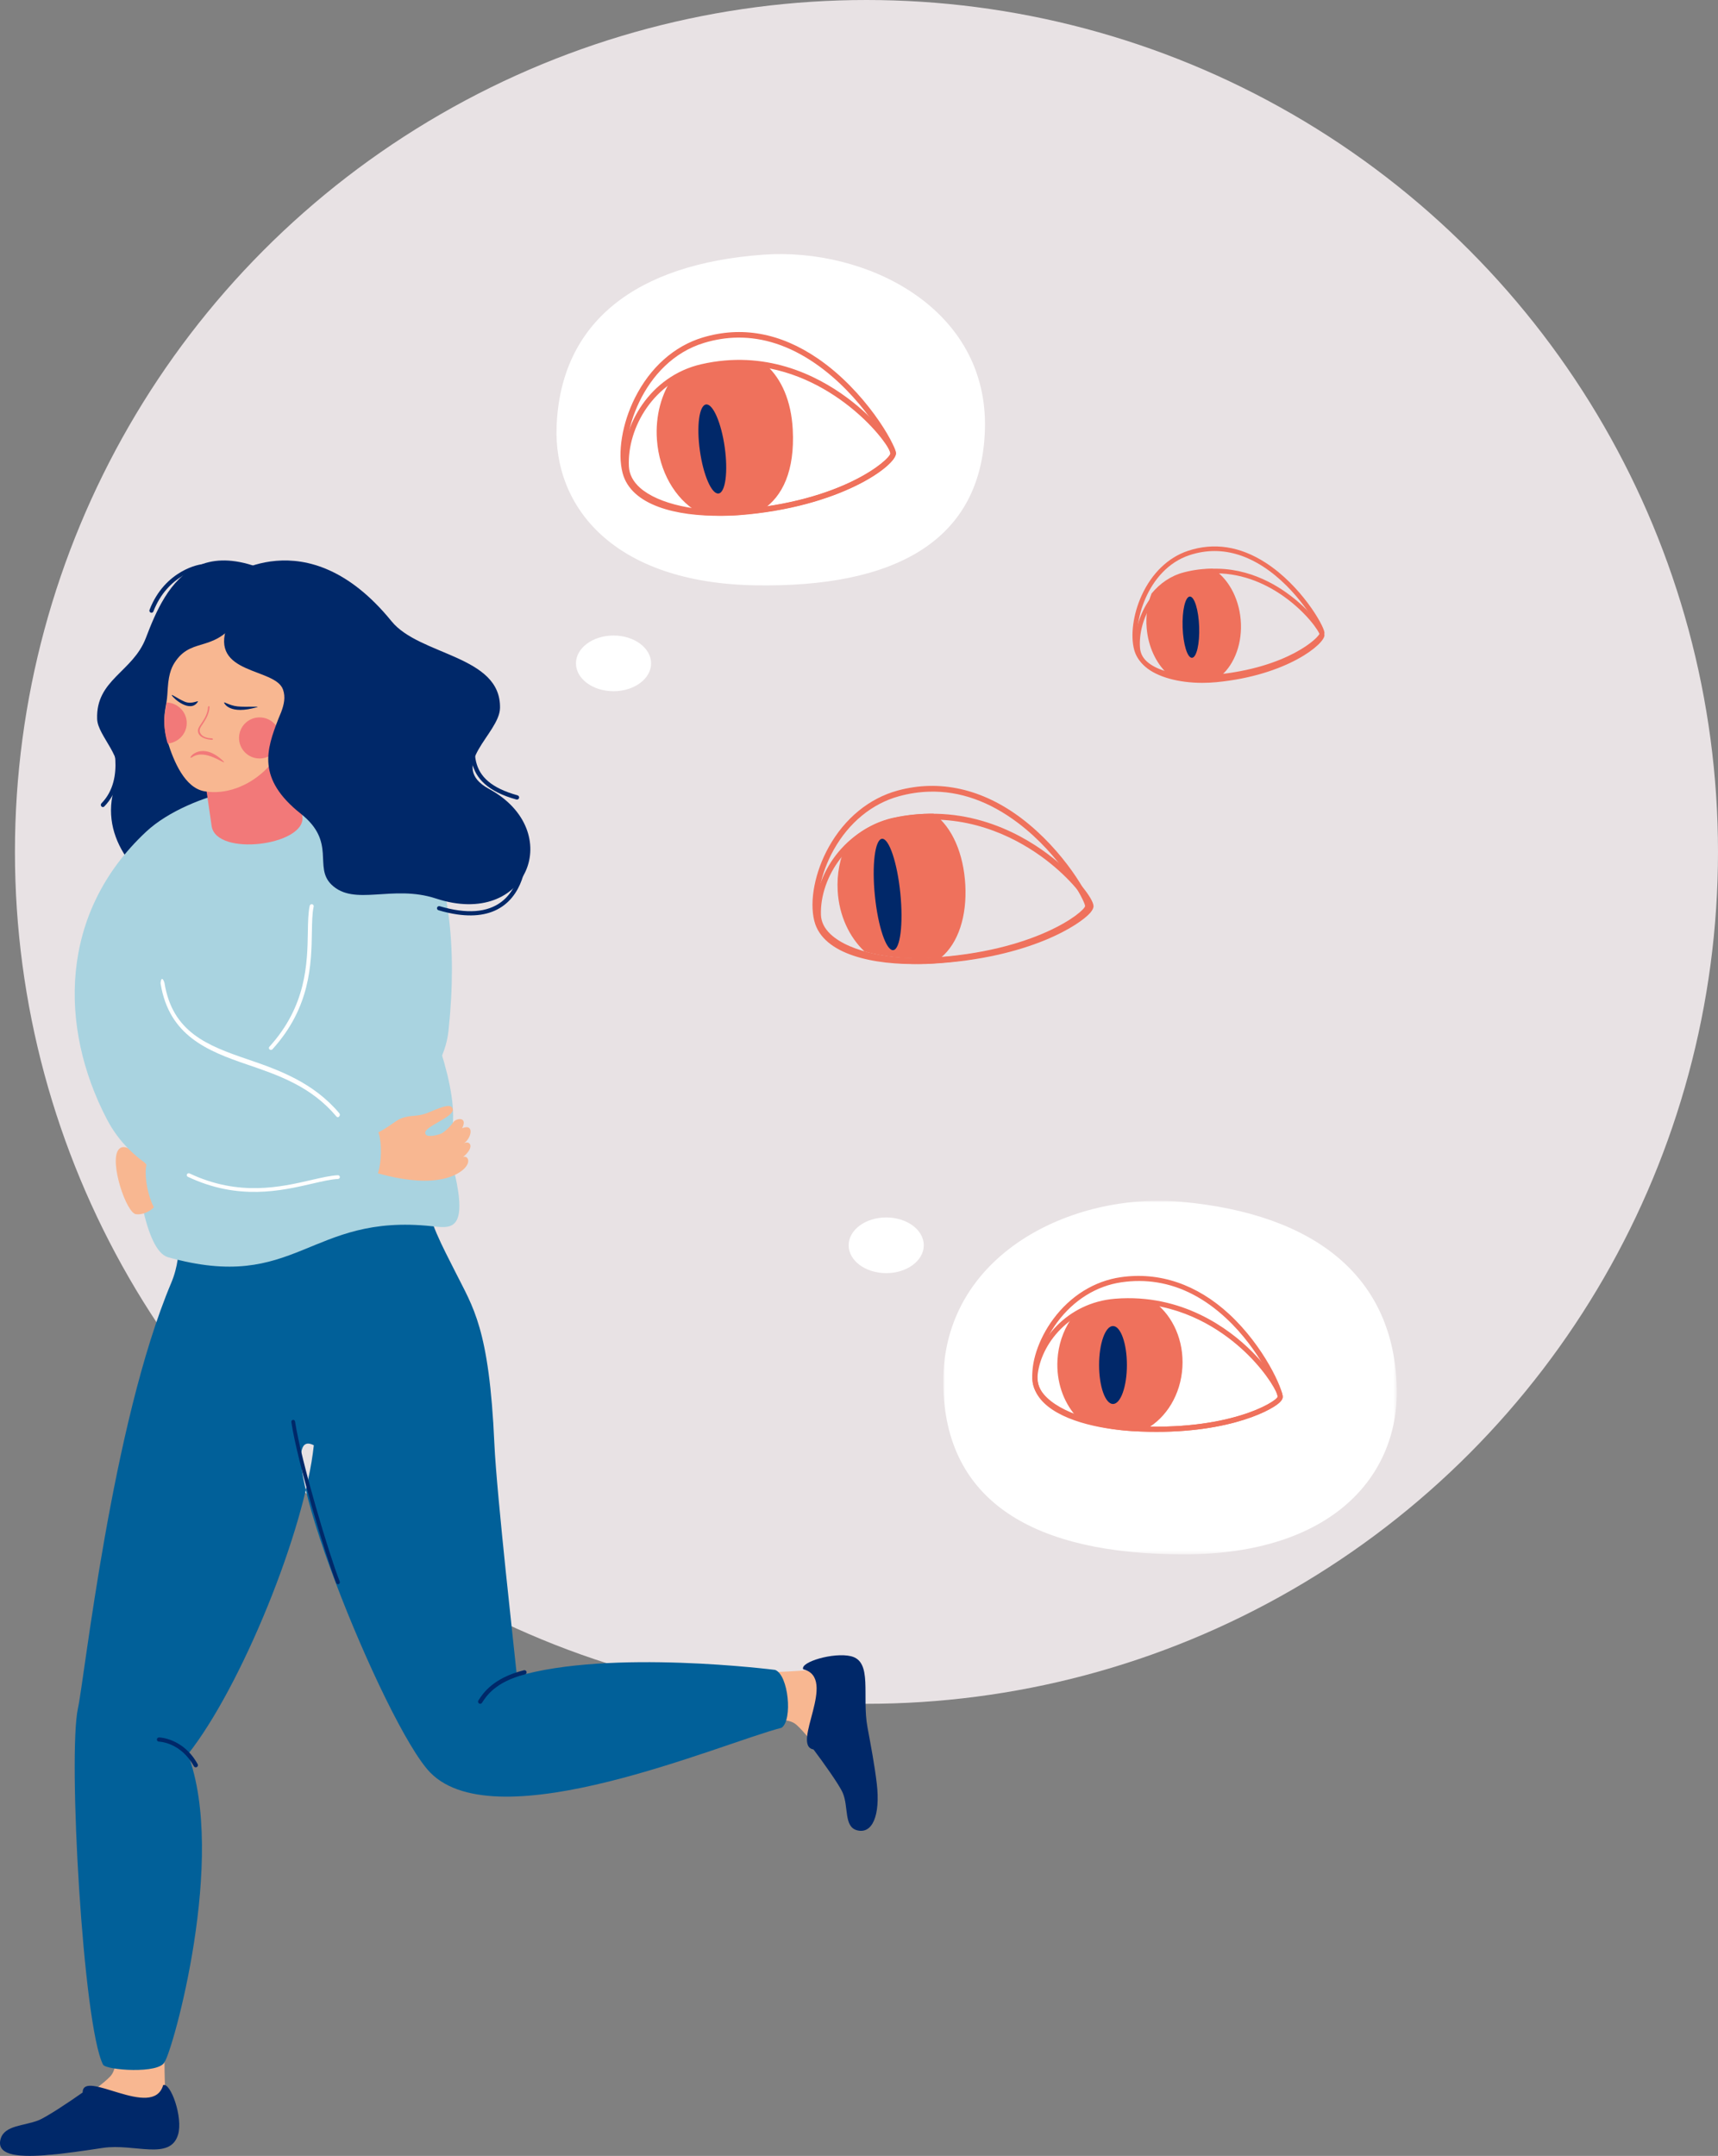 <?xml version="1.0" encoding="UTF-8"?> <svg xmlns="http://www.w3.org/2000/svg" xmlns:xlink="http://www.w3.org/1999/xlink" width="460px" height="577px" viewBox="0 0 460 577" version="1.1"><rect x="0" y="0" width="460" height="577" fill="#808080" stroke="none"/><title>Group</title><defs><polygon id="path-1" points="0 0 44 0 44 37 0 37"></polygon><polygon id="path-3" points="0 0 121.44 0 121.44 94.638 0 94.638"></polygon></defs><g id="Page-1" stroke="none" stroke-width="1" fill="none" fill-rule="evenodd"><g id="5-TRASTORNO-DE-PERSONALIDAD-3-Transtorno-de-la-personalidad-obsesiva" transform="translate(-220, -913)"><g id="Group" transform="translate(220, 913)"><circle id="Mask" fill="#E8E2E4" cx="232" cy="228" r="228"></circle><g id="Group-62" transform="translate(117.5, 363.5) scale(-1, 1) translate(-117.5, -363.5) translate(0, 150)"><g id="Group-3" transform="translate(190, 390)"><mask id="mask-2" fill="white"><use xlink:href="#path-1"></use></mask><g id="Clip-2"></g><path d="M43.999,32.448 C44.063,36.727 41.038,37.438 32.595,36.794 C27.53,36.406 21.24,34.151 16.735,32.339 C10.411,29.796 4.676,35.052 1.121,29.397 C-1.116,25.838 0.659,23.049 0.82,18.5 C0.82,18.5 1.33,6.793 0.412,0 C0.412,0 6.634,3.025 13.643,0.717 L14.361,6.487 C13.996,9.369 13.474,13.608 15.487,15.729 C19.311,19.758 31.496,26.954 34.322,28.272 C41.44,31.591 43.953,29.357 43.999,32.448" id="Fill-1" fill="#F8B791" mask="url(#mask-2)"></path></g><path d="M234.802,422.352 C236.086,426.537 231.028,427.468 222.691,426.807 C217.688,426.41 212.218,425.562 207.462,424.858 C198.995,423.605 189.46,428.354 187.326,421.312 C185.931,416.71 189.349,407.229 191.31,408.05 C194.031,417.5 212.869,403.507 212.869,410.027 C216.231,412.404 222.576,416.651 224.77,417.5 C228.596,418.979 233.712,418.8 234.802,422.352" id="Fill-4" fill="#002869"></path><path d="M4.091,338.999 C-0.173,338.904 0.918,334.89 1.867,326.616 C2.437,321.651 3.223,316.566 5.192,312.204 C7.955,306.082 2.929,300.251 8.691,296.965 C12.317,294.897 15.031,296.746 19.557,297.072 C19.557,297.072 31.2,298.006 38,297.354 C38,297.354 34.76,303.358 36.804,310.333 L31.031,310.826 C28.173,310.36 23.969,309.691 21.783,311.591 C17.631,315.201 10.019,326.912 8.604,329.642 C5.039,336.515 7.172,339.067 4.091,338.999" id="Fill-6" fill="#F8B791"></path><path d="M5.543,339.847 C1.36,340.978 -0.733,335.735 0.233,327.43 C0.812,322.446 1.855,317.011 2.729,312.285 C4.284,303.871 1.252,294.677 7.162,293.261 C11.792,292.151 20.824,294.826 19.939,296.756 C10.502,299.132 23.368,317.123 17.178,318.223 C14.704,321.496 10.27,327.682 9.35,329.844 C7.745,333.613 9.092,338.887 5.543,339.847" id="Fill-8" fill="#002869"></path><path d="M27.454,296.929 C27.454,296.929 71.695,291.26 96.586,298.672 C97.062,293.819 102.03,249.848 102.623,236.506 C104.008,205.368 108.356,199.893 113.111,190.359 C116.449,183.669 120.28,176.983 121.397,168.7 C124.033,149.151 146.015,131.873 157.131,138.136 C165.533,127.981 182.211,156.418 187.008,173.356 C188.011,176.895 185.502,184.685 189.162,193.366 C205.08,231.122 212.366,299.181 214.125,307.18 C216.857,319.602 212.795,392.099 207.403,402.585 C206.599,404.061 192.223,405.133 190.915,401.818 C188.708,398.75 174.208,347.117 184.685,319.511 C170.379,301.437 153.381,259.61 150.973,236.797 C165.077,229.676 131.998,311.972 119.785,324.416 C101.799,342.743 41.766,316.495 25.725,312.415 C22.708,310.31 23.879,298.28 27.454,296.929" id="Fill-10" fill="#016099"></path><path d="M106.428,306 C106.538,306 106.649,305.968 106.748,305.902 C107.009,305.723 107.079,305.363 106.902,305.097 L106.75,304.865 C105.723,303.28 102.998,299.071 94.707,297.017 C94.393,296.94 94.092,297.132 94.017,297.441 C93.941,297.752 94.129,298.065 94.435,298.14 C102.289,300.087 104.836,304.021 105.794,305.501 L105.954,305.746 C106.064,305.912 106.244,306 106.428,306" id="Fill-12" fill="#002869"></path><path d="M182.585,323 C182.795,323 182.999,322.892 183.104,322.7 C186.561,316.391 192.196,316.13 192.435,316.123 C192.757,316.112 193.01,315.852 193,315.543 C192.988,315.234 192.699,314.994 192.398,315 C192.133,315.007 185.854,315.267 182.067,322.177 C181.917,322.451 182.027,322.792 182.313,322.936 C182.4,322.98 182.493,323 182.585,323" id="Fill-14" fill="#002869"></path><path d="M144.505,274 C144.704,274 144.892,273.877 144.973,273.674 C147.838,266.382 155.367,241.322 156.994,230.609 C157.037,230.322 156.849,230.054 156.574,230.01 C156.302,229.952 156.041,230.16 155.996,230.446 C154.379,241.096 146.89,266.022 144.038,273.277 C143.932,273.545 144.056,273.851 144.314,273.961 C144.377,273.988 144.441,274 144.505,274" id="Fill-16" fill="#002869"></path><path d="M155.032,93.731 C162.699,107.002 214.786,87.635 203.752,59.009 C201.395,52.895 208.823,47.095 208.99,42.446 C209.367,31.874 199.436,29.891 195.952,20.758 C190.702,6.996 181.216,-14.907 144.981,14.83 C134.497,23.434 155.032,93.731 155.032,93.731" id="Fill-18" fill="#002869"></path><path d="M207.533,65.994 C207.65,65.976 207.761,65.919 207.848,65.821 C208.057,65.59 208.05,65.222 207.831,64.999 C201.227,58.263 205.346,46.91 205.388,46.796 C205.5,46.497 205.362,46.159 205.082,46.041 C204.801,45.923 204.484,46.069 204.372,46.368 C204.328,46.488 199.947,58.568 207.077,65.839 C207.203,65.968 207.373,66.019 207.533,65.994" id="Fill-20" fill="#002869"></path><path d="M194.524,13.994 C194.567,13.988 194.609,13.976 194.65,13.959 C194.935,13.843 195.073,13.51 194.961,13.217 C190.843,2.585 181.409,0.867 180.469,1.008 C180.168,1.052 179.965,1.336 180.005,1.646 C180.044,1.956 180.325,2.174 180.628,2.136 C181.488,2.03 190.129,3.824 193.929,13.64 C194.026,13.89 194.276,14.031 194.524,13.994" id="Fill-22" fill="#002869"></path><path d="M200.612,102.773 C201.473,111.255 201.953,182.904 190.056,186.464 C155.521,196.177 152.348,174.606 119.28,178.188 C114.769,178.677 110.281,179.51 112.659,166.855 C113.711,161.255 115.309,158.64 114.124,153.31 C111.556,141.762 120.549,120.922 125.147,110.184 C134.567,88.183 151.688,58.826 170.49,63.495 C189.333,68.174 197.627,73.36 200.612,102.773" id="Fill-24" fill="#A9D3E0"></path><path d="M194.962,162.77 C194.962,162.77 201.039,154.403 203.357,157.82 C205.675,161.238 201.174,174.643 198.591,174.967 C196.009,175.292 193.131,173.118 193.005,171.668 C192.88,170.218 194.962,162.77 194.962,162.77" id="Fill-26" fill="#F8B791"></path><path d="M191.588,174.991 C174.243,172.69 117.914,154.184 114.905,125.815 C109.953,79.129 125.888,53.38 148.782,64.622 C169.738,74.912 155.979,122.34 164.339,125.891 C189.987,136.784 178.95,157.099 194.367,159.876 C198.038,160.538 194.82,175.42 191.588,174.991" id="Fill-28" fill="#A9D3E0"></path><path d="M134.158,153.252 C131.828,152.315 128.956,149.869 127.786,149.403 C124.667,148.161 123.55,149.151 119.985,147.635 C116.055,145.964 114.365,145.472 113.835,146.636 C112.77,148.974 122.481,151.679 120.999,153.615 C120.659,154.354 118.276,153.961 116.969,153.438 C116.266,153.157 114.608,151.777 113.622,150.333 C112.868,149.231 109.674,148.773 111.261,151.959 C107.943,150.564 108.705,154.625 110.807,156 C109.479,155.207 107.777,156.524 110.427,159.145 C110.547,159.265 110.767,159.435 111.01,159.613 C109.394,159.233 108.544,161.699 112.209,163.914 C120.412,168.872 135.725,163.538 137.576,162.765 L139,152.49 C139,152.49 136.022,154.001 134.158,153.252" id="Fill-30" fill="#F8B791"></path><path d="M135.577,166.572 C154.647,171.466 193.226,174.832 206.415,149.488 C219.237,124.846 219.218,94.394 195.872,72.594 C183.9,61.413 156.94,57.467 166.263,64.546 C196.788,87.725 185.634,126.107 176.729,127.77 C149.411,132.871 151.173,151.78 135.577,151.162 C131.863,151.015 132.431,165.765 135.577,166.572" id="Fill-32" fill="#A9D3E0"></path><path d="M157.554,41 L154.022,68.623 C153.177,76.272 177.106,79.358 178.334,71.077 L180,59.638 L157.554,41 Z" id="Fill-34" fill="#F27979"></path><path d="M190.387,37.684 C190.637,39.268 190.957,40.702 190.995,42.277 C191.042,44.326 190.768,46.431 190.145,48.433 C188.489,53.755 185.536,60.9 180.192,61.792 C169.236,63.618 156.61,53.221 157.009,39.214 C157.358,26.991 166.115,7.57 170.412,14.428 C177.079,25.069 183.193,20.267 187.873,26.798 C188.854,28.166 189.797,29.907 190.074,34.08 C190.162,35.42 190.216,36.592 190.387,37.684" id="Fill-36" fill="#F8B791"></path><path d="M170.961,46.851 C171.319,49.867 169.164,52.603 166.149,52.961 C163.133,53.319 160.397,51.165 160.039,48.149 C159.681,45.133 161.835,42.397 164.851,42.039 C167.867,41.681 170.603,43.836 170.961,46.851" id="Fill-38" fill="#F27979"></path><path d="M190.995,42.7 C191.044,44.797 190.731,46.943 190.11,49 C187.521,48.767 185.359,46.792 185.04,44.158 C184.674,41.133 186.874,38.393 189.956,38.033 C190.096,38.017 190.229,38.009 190.362,38 C190.622,39.621 190.955,41.088 190.995,42.7" id="Fill-40" fill="#F27979"></path><path d="M174.934,38.206 C174.934,38.206 173.518,41.415 166.14,39.25 C165.217,38.979 169.08,39.291 171.365,39.065 C173.719,38.831 175.356,37.496 174.934,38.206" id="Fill-42" fill="#002869"></path><path d="M188.965,36.137 C188.509,37.011 184.089,40.851 182.086,37.908 C181.561,37.136 183.524,38.684 185.577,37.785 C187.691,36.858 189.257,35.577 188.965,36.137" id="Fill-44" fill="#002869"></path><path d="M178.177,48 C179.601,47.95 181.751,47.449 181.984,45.794 C182.087,45.065 181.661,44.487 181.272,43.902 C180.278,42.41 179.383,41.036 179.286,39.194 C179.273,38.952 178.882,38.927 178.895,39.171 C178.989,40.932 179.732,42.306 180.708,43.762 C181.28,44.615 181.94,45.36 181.261,46.393 C180.646,47.329 179.268,47.583 178.2,47.621 C177.951,47.63 177.925,48.009 178.177,48" id="Fill-46" fill="#F27979"></path><path d="M175.008,53.898 C174.773,54.717 180.03,50.279 183.531,52.639 C185.409,53.904 181.46,47.485 175.008,53.898" id="Fill-48" fill="#F27979"></path><path d="M174.774,4.994 C174.774,4.994 153.012,-11.83 130.156,16.281 C122.648,25.515 100.824,25.377 101.12,39.498 C101.265,46.44 115.407,54.998 104.061,61.146 C83.414,72.334 93.685,98.568 118.272,90.476 C129.93,86.639 140.137,92.705 146.253,86.748 C151.136,81.991 144.823,75.42 154.448,67.791 C166.334,58.371 163.64,50.616 160.454,42.374 C160.223,41.775 159.964,41.175 159.709,40.56 L159.709,40.56 C158.934,38.507 158.52,36.563 159.218,34.565 C161.296,28.613 178.994,30.701 174.171,17.512 C169.613,5.049 174.774,4.994 174.774,4.994" id="Fill-50" fill="#002869"></path><path d="M96.665,63.994 C96.69,63.99 96.714,63.986 96.737,63.979 C112.027,59.725 109.73,50.12 107.066,38.997 C106.789,37.84 106.505,36.658 106.234,35.453 C106.164,35.141 105.845,34.945 105.539,35.014 C105.226,35.084 105.031,35.395 105.101,35.708 C105.373,36.918 105.657,38.105 105.935,39.268 C108.664,50.669 110.636,58.906 96.426,62.86 C96.117,62.946 95.936,63.266 96.021,63.576 C96.101,63.86 96.379,64.035 96.665,63.994" id="Fill-52" fill="#002869"></path><path d="M112.576,94.736 C114.157,94.51 115.829,94.136 117.592,93.617 C117.895,93.528 118.067,93.214 117.976,92.916 C117.884,92.616 117.561,92.452 117.263,92.536 C110.072,94.659 104.492,94.251 100.694,91.33 C94.809,86.808 95.147,77.68 95.152,77.589 C95.166,77.278 94.921,77.015 94.606,77 C94.275,76.992 94.022,77.228 94.008,77.54 C93.992,77.937 93.644,87.343 99.989,92.219 C103.142,94.643 107.363,95.484 112.576,94.736" id="Fill-54" fill="#002869"></path><path d="M162.423,130.999 C162.56,131.008 162.701,130.967 162.814,130.874 C163.039,130.687 163.063,130.361 162.868,130.145 C152.914,119.177 152.717,107.798 152.573,99.49 C152.524,96.711 152.483,94.311 152.071,92.412 C152.01,92.133 151.728,91.952 151.431,92.011 C151.138,92.069 150.951,92.343 151.011,92.622 C151.402,94.425 151.444,96.78 151.491,99.507 C151.638,107.974 151.839,119.57 162.05,130.822 C162.149,130.931 162.284,130.99 162.423,130.999" id="Fill-56" fill="#FFFFFF"></path><path d="M184.973,164.659 C185.015,164.538 185.009,164.402 184.946,164.278 C184.817,164.03 184.502,163.929 184.243,164.052 C171.045,170.298 159.82,167.704 151.624,165.81 C148.883,165.176 146.516,164.629 144.551,164.535 C144.261,164.522 144.015,164.73 144.001,165.011 C143.986,165.287 144.209,165.522 144.499,165.536 C146.365,165.625 148.687,166.161 151.378,166.783 C159.73,168.713 171.168,171.357 184.709,164.949 C184.839,164.888 184.931,164.781 184.973,164.659" id="Fill-58" fill="#FFFFFF"></path><path d="M144.431,148.993 C144.608,149.022 144.798,148.96 144.922,148.813 C151.711,140.74 160.468,137.756 168.938,134.869 C179.608,131.232 189.731,127.113 191.992,113.28 C192.038,112.996 191.891,112 191.603,112 L191.6,112 C191.311,112 190.999,112.829 190.953,113.114 C188.792,126.33 179.431,129.854 168.617,133.541 C160.412,136.337 151.101,139.678 144.125,147.974 C143.938,148.195 143.963,148.61 144.186,148.795 C144.261,148.855 144.341,148.978 144.431,148.993" id="Fill-60" fill="#FFFFFF"></path></g><g id="Group-131" transform="translate(149, 68)"><path d="M0.031,46.112 C-0.805,67.81 15.413,87.961 53.092,88.65 C90.772,89.339 113.829,76.685 114.714,46.977 C115.686,14.352 82.819,-1.827 55.357,0.164 C21.283,2.634 1.107,18.142 0.031,46.112" id="Fill-43" fill="#FFFFFF"></path><g id="Group-47" transform="translate(103.56, 253.362)"><mask id="mask-4" fill="white"><use xlink:href="#path-3"></use></mask><g id="Clip-46"></g><path d="M121.432,50.329 C121.893,73.475 104.331,94.638 64.428,94.638 C24.525,94.638 0.362,80.701 0.003,49.018 C-0.39,14.223 34.721,-2.382 63.755,0.275 C99.78,3.572 120.837,20.495 121.432,50.329" id="Fill-45" fill="#FFFFFF" mask="url(#mask-4)"></path></g><path d="M5.215,109.542 C5.215,113.657 9.718,116.994 15.273,116.994 C20.828,116.994 25.331,113.657 25.331,109.542 C25.331,105.426 20.828,102.09 15.273,102.09 C9.718,102.09 5.215,105.426 5.215,109.542" id="Fill-54" fill="#FFFFFF"></path><path d="M78.228,265.285 C78.228,269.4 82.732,272.737 88.286,272.737 C93.841,272.737 98.344,269.4 98.344,265.285 C98.344,261.169 93.841,257.833 88.286,257.833 C82.732,257.833 78.228,261.169 78.228,265.285" id="Fill-56" fill="#FFFFFF"></path><path d="M149.677,280.97 C137.539,281.938 129.524,291.617 128.787,300.415 C128.647,302.077 129.236,303.693 130.535,305.216 C134.888,310.319 145.578,313.122 154.243,313.634 C179.814,315.148 192.676,307.198 193.088,305.808 C193.139,304.859 190.496,299.898 185.141,294.59 C180.603,290.093 172.002,283.317 159.948,281.37 C156.762,280.856 153.334,280.679 149.677,280.97 M129.503,306.124 C127.953,304.307 127.255,302.347 127.426,300.297 C128.212,290.923 136.709,280.614 149.57,279.588 C167.6,278.151 180.193,287.748 186.094,293.597 C191.139,298.598 194.548,304.086 194.452,305.884 C194.427,306.349 194.114,306.848 193.495,307.409 C190.827,309.829 177.874,316.422 154.163,315.018 C152.322,314.909 150.39,314.697 148.442,314.383 C140.922,313.168 133.167,310.419 129.503,306.124" id="Fill-58" fill="#EF715C"></path><path d="M151.267,275.186 C144.582,276.153 138.486,279.942 134.103,285.854 C130.284,291.004 128.233,297.226 128.876,301.706 C129.992,309.479 143.306,312.997 154.369,313.649 C179.86,315.149 192.681,307.274 193.092,305.897 C193.162,304.604 188.539,293.348 179.206,284.728 C173.491,279.449 167.335,276.273 160.818,275.227 C157.714,274.729 154.526,274.714 151.267,275.186 M127.529,301.903 L127.529,301.903 C126.836,297.081 128.989,290.458 133.013,285.031 C137.614,278.825 144.028,274.846 151.074,273.827 C161.45,272.325 171.496,275.745 180.125,283.714 C189.506,292.38 194.563,303.899 194.452,305.972 C194.427,306.433 194.115,306.927 193.498,307.483 C190.838,309.881 177.926,316.411 154.29,315.02 C151.998,314.885 149.662,314.639 147.37,314.271 C137.533,312.693 128.528,308.864 127.529,301.903" id="Fill-60" fill="#EF715C"></path><path d="M134.144,295.94 C133.808,301.768 135.708,307.125 138.998,310.888 C143.803,312.812 149.716,314.014 155.337,314.346 C156.201,314.395 157.047,314.436 157.88,314.467 C163.27,311.468 167.164,305.267 167.594,297.901 C168.006,290.77 165.065,284.339 160.335,280.668 C157.054,280.177 153.568,280.041 149.897,280.363 C145.116,280.782 140.935,282.655 137.588,285.312 C135.63,288.293 134.376,291.944 134.144,295.94" id="Fill-62" fill="#EF715C"></path><path d="M145.281,297.328 C145.281,303.089 146.949,307.76 149.007,307.76 C151.064,307.76 152.732,303.089 152.732,297.328 C152.732,291.566 151.064,286.895 149.007,286.895 C146.949,286.895 145.281,291.566 145.281,297.328" id="Fill-64" fill="#012869"></path><path d="M91.366,152.279 C78.126,154.937 70.516,166.842 70.809,176.816 L70.053,176.838 L70.809,176.816 C70.865,178.701 71.715,180.439 73.337,181.981 C78.77,187.146 90.895,188.909 100.494,188.362 C128.837,186.75 141.999,176.157 142.279,174.544 C142.215,173.471 138.683,168.243 132.12,162.978 C126.109,158.153 114.529,150.953 99.364,151.366 C96.798,151.436 94.128,151.724 91.366,152.279 M72.315,183.134 C70.38,181.294 69.365,179.184 69.297,176.861 C68.985,166.233 77.046,153.557 91.075,150.741 C110.744,146.793 125.814,155.937 133.046,161.74 C139.227,166.7 143.669,172.42 143.789,174.451 C143.82,174.977 143.538,175.578 142.927,176.289 C140.293,179.352 126.861,188.432 100.581,189.925 C100.008,189.958 99.427,189.982 98.839,189.999 C89.231,190.26 77.741,188.292 72.315,183.134" id="Fill-74" fill="#EF715C"></path><path d="M91.738,145.095 C84.519,147.062 78.302,152.153 74.234,159.431 C70.689,165.77 69.221,173.096 70.492,178.095 C72.697,186.769 87.763,189.023 99.993,188.329 C128.177,186.716 141.264,176.114 141.542,174.499 C141.456,173.022 134.96,160.854 123.623,152.287 C115.922,146.467 107.95,143.655 99.833,143.878 C97.149,143.951 94.449,144.357 91.738,145.095 M69.037,178.494 C67.669,173.113 69.198,165.319 72.933,158.639 C77.204,151 83.746,145.651 91.355,143.578 C102.562,140.525 114.025,143.098 124.505,151.019 C135.9,159.629 142.905,172.04 143.044,174.406 C143.075,174.932 142.795,175.534 142.187,176.246 C139.568,179.311 126.211,188.4 100.079,189.895 C99.314,189.939 98.543,189.971 97.769,189.993 C84.976,190.344 71.333,187.524 69.037,178.494" id="Fill-76" fill="#EF715C"></path><path d="M75.291,170.412 C75.653,177.018 78.414,182.806 82.453,186.631 C87.91,188.191 94.514,188.785 100.663,188.433 C101.436,188.391 102.21,188.337 102.963,188.28 C107.646,184.342 109.917,177.123 109.463,168.819 C109.017,160.604 106.025,153.424 101.03,149.789 C97.667,149.729 94.085,150.046 90.448,150.813 C85.31,151.898 80.821,154.575 77.633,157.974 L77.634,157.979 C75.897,161.578 75.041,165.875 75.291,170.412" id="Fill-78" fill="#EF715C"></path><path d="M85.251,171.72 C86.08,179.949 88.279,186.473 90.161,186.292 C92.043,186.11 92.896,179.292 92.067,171.063 C91.238,162.834 89.039,156.311 87.157,156.492 C85.275,156.674 84.422,163.491 85.251,171.72" id="Fill-80" fill="#012869"></path><path d="M169.406,86.368 C160.55,88.653 155.752,97.79 156.23,105.304 C156.332,106.907 157.103,108.338 158.522,109.557 C161.979,112.525 169.23,114.047 176.563,113.344 C195.849,111.495 204.294,103.26 204.4,102.034 C204.313,101.064 200.871,95.992 194.786,91.666 C190.484,88.608 184.189,85.447 176.547,85.447 C174.28,85.447 171.893,85.726 169.406,86.368 M157.724,110.5 C156.041,109.056 155.126,107.334 155.002,105.384 C154.492,97.366 159.626,87.612 169.1,85.167 C180.425,82.245 189.706,86.538 195.496,90.653 C201.796,95.133 205.493,100.447 205.626,101.922 C205.839,104.284 195.602,112.764 176.68,114.578 C175.416,114.699 174.161,114.758 172.928,114.758 C166.592,114.758 160.865,113.197 157.724,110.5" id="Fill-82" fill="#EF715C"></path><path d="M169.494,80.582 C158.034,84.375 154.115,99.159 155.889,105.625 C157.64,112.012 167.997,113.362 176.333,112.578 C195.772,110.75 204.283,102.609 204.39,101.397 C204.268,100.069 198.419,89.582 189.204,83.639 C184.904,80.866 180.553,79.475 176.203,79.475 C173.964,79.475 171.725,79.843 169.494,80.582 M154.691,105.946 L154.691,105.946 C153.626,102.061 154.409,96.332 156.686,91.351 C159.404,85.407 163.812,81.17 169.1,79.42 C176.043,77.122 183.035,78.196 189.882,82.613 C199.364,88.728 205.447,99.347 205.626,101.286 C205.841,103.621 195.523,112.005 176.45,113.798 C174.973,113.937 173.463,114.013 171.958,114.013 C164.053,114.013 156.33,111.923 154.691,105.946" id="Fill-84" fill="#EF715C"></path><path d="M158.033,100.181 C158.466,105.113 160.518,109.385 163.41,112.155 C167.215,113.195 171.768,113.495 175.997,113.101 C176.642,113.039 177.279,112.973 177.903,112.895 C181.57,109.738 183.743,104.057 183.194,97.813 C182.657,91.77 179.701,86.718 175.739,84.207 C173.238,84.186 170.628,84.486 167.931,85.197 C164.413,86.122 161.512,88.202 159.331,90.845 C158.232,93.583 157.733,96.802 158.033,100.181" id="Fill-86" fill="#EF715C"></path><path d="M167.651,99.937 C167.81,104.464 168.931,108.097 170.155,108.051 C171.379,108.005 172.242,104.298 172.084,99.771 C171.925,95.245 170.804,91.612 169.58,91.658 C168.356,91.703 167.492,95.41 167.651,99.937" id="Fill-88" fill="#012869"></path><path d="M39.089,30.937 C26.151,33.901 18.911,46.415 19.386,56.801 C19.484,58.941 20.489,60.877 22.374,62.555 C27.231,66.88 37.814,69.229 48.706,68.403 C76.56,66.289 89.293,54.98 89.412,53.343 C89.311,51.984 84.843,45.521 77.015,39.705 C70.408,34.797 60.528,29.645 48.297,29.815 C45.36,29.856 42.285,30.204 39.089,30.937 M21.39,63.672 C19.194,61.717 18.021,59.428 17.904,56.869 C17.401,45.872 25.064,32.62 38.759,29.482 C55.81,25.575 69.453,32.232 77.897,38.505 C85.587,44.219 90.73,51.044 90.891,53.233 C91.13,56.461 76.134,67.817 48.818,69.89 C47.712,69.974 46.569,70.025 45.402,70.041 C36.67,70.163 26.624,68.333 21.39,63.672" id="Fill-123" fill="#EF715C"></path><path d="M39.564,23.755 C22.879,28.775 16.771,49.208 19.143,58.218 C21.496,67.159 36.448,69.271 48.536,68.361 C76.502,66.259 89.287,55.015 89.406,53.388 C89.274,51.612 81.821,37.848 69.134,29.174 C62.352,24.539 55.424,22.26 48.443,22.357 C45.491,22.397 42.528,22.863 39.564,23.755 M17.702,58.594 L17.702,58.594 C16.286,53.213 17.579,45.326 20.996,38.501 C25.068,30.37 31.509,24.629 39.133,22.335 C49.559,19.198 59.937,21.087 69.977,27.951 C82.726,36.667 90.706,50.79 90.891,53.279 C91.131,56.488 76.074,67.779 48.648,69.84 C47.173,69.951 45.676,70.02 44.175,70.04 C32.179,70.206 19.997,67.316 17.702,58.594" id="Fill-125" fill="#EF715C"></path><path d="M26.894,49.665 C27.504,58.256 31.8,65.459 37.648,68.945 C41.203,69.344 44.915,69.408 48.477,69.139 C50.797,68.963 53.023,68.728 55.147,68.434 C60.541,64.918 63.849,57.949 63.26,46.933 C62.847,39.173 60.188,33.438 56.308,29.841 C50.579,28.763 44.314,28.71 37.656,30.283 C35.34,30.828 33.199,31.711 31.252,32.85 C28.144,37.257 26.439,43.232 26.894,49.665" id="Fill-127" fill="#EF715C"></path><path d="M38.397,52.625 C39.324,59.205 41.564,64.332 43.401,64.077 C45.237,63.821 45.974,58.281 45.046,51.701 C44.119,45.121 41.879,39.994 40.043,40.249 C38.207,40.504 37.47,46.045 38.397,52.625" id="Fill-129" fill="#012869"></path></g></g></g></g></svg> 